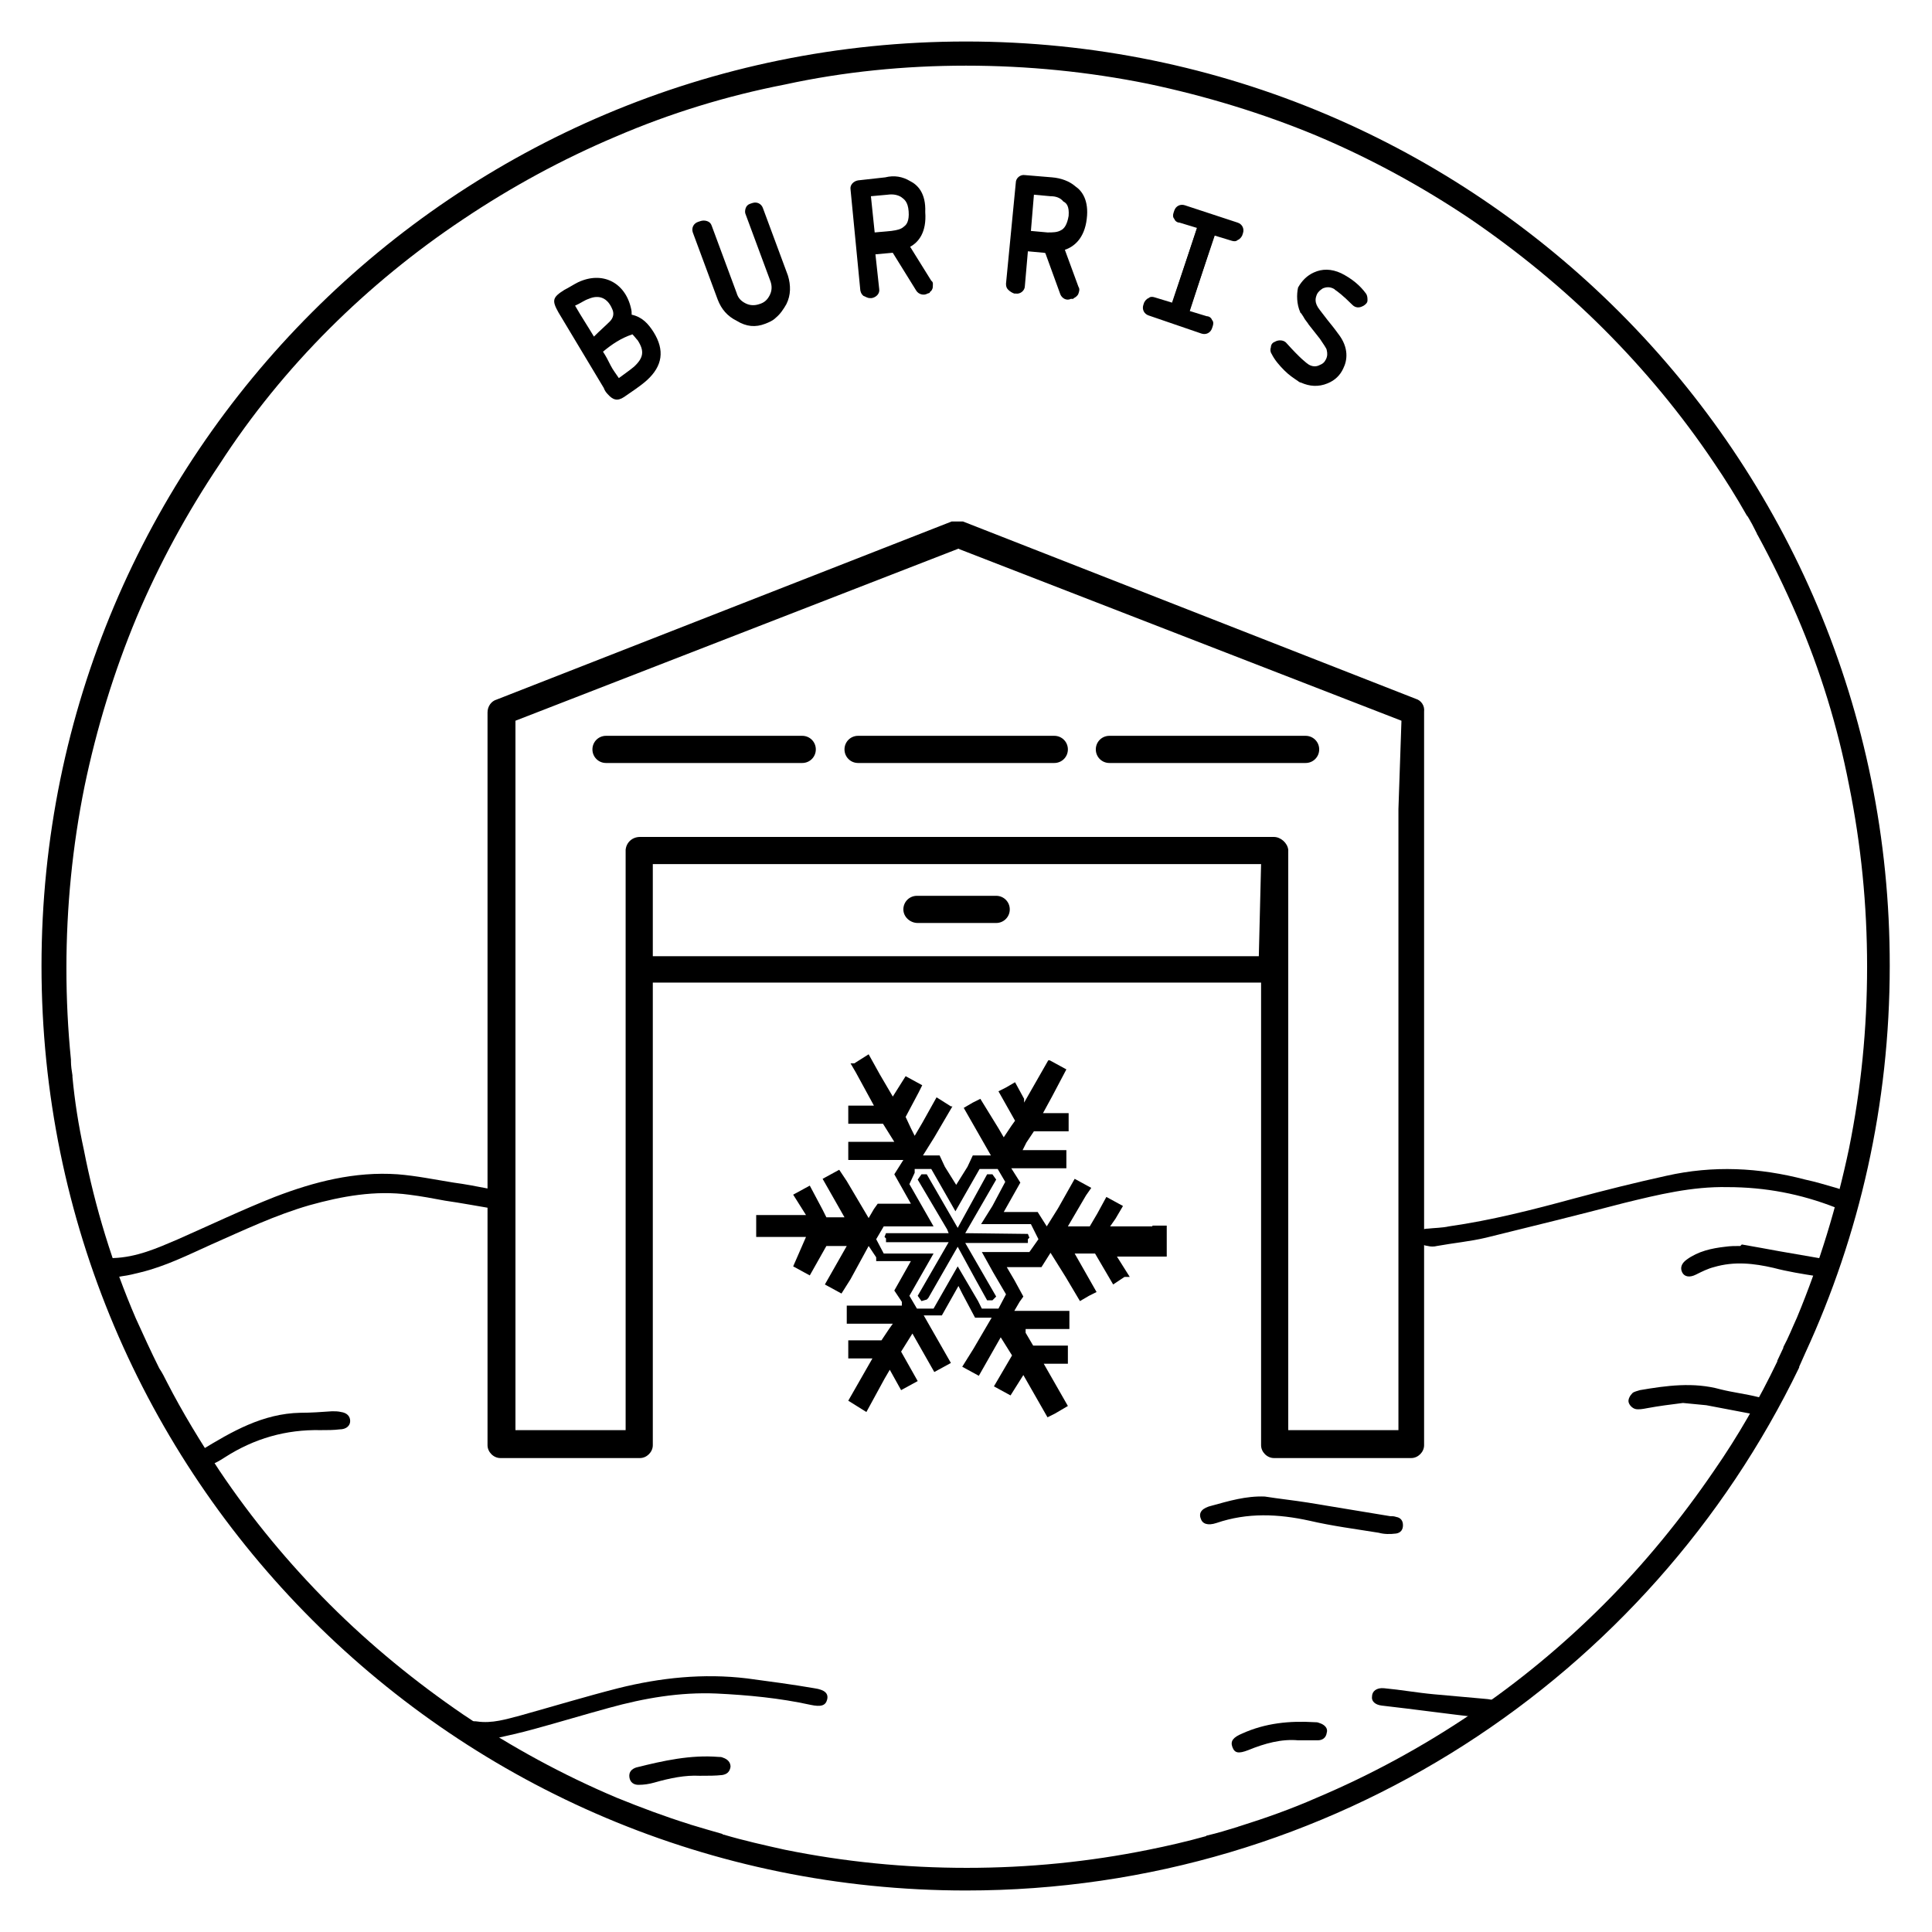 <?xml version="1.0" encoding="utf-8"?>
<!-- Generator: Adobe Illustrator 25.0.0, SVG Export Plug-In . SVG Version: 6.00 Build 0)  -->
<svg version="1.1" id="Layer_1" xmlns="http://www.w3.org/2000/svg" xmlns:xlink="http://www.w3.org/1999/xlink" x="0px" y="0px"
	 viewBox="0 0 256 256" style="enable-background:new 0 0 256 256;" xml:space="preserve">
<style type="text/css">
	.st0{fill:#010101;}
</style>
<path d="M128,5.5C60.3,5.5,5.5,60.3,5.5,128S60.3,250.5,128,250.5c48.6,0,90.6-28.3,110.4-69.3v-0.1l0.8-1.8
	c7.2-15.6,11.2-33,11.2-51.3C250.5,60.4,195.7,5.5,128,5.5L128,5.5z M238.1,174.6c-0.6,1.3-1.1,2.6-1.8,3.9v0.1
	c-0.3,0.6-0.5,1.1-0.8,1.7v0.1c-2.4,5-5.2,9.9-8.4,14.5c-4.3,6.3-9.2,12.3-14.6,17.7s-11.3,10.3-17.7,14.6s-13.2,8-20.3,11
	c-3.4,1.5-6.8,2.7-10.3,3.8c-0.1,0-0.2,0.1-0.3,0.1c-1.3,0.4-2.6,0.8-3.9,1.1c-0.1,0-0.1,0-0.2,0.1c-2.5,0.7-5.1,1.3-7.6,1.8
	c-7.9,1.6-15.9,2.4-24.1,2.4s-16.2-0.8-24.1-2.4c-2.7-0.6-5.4-1.2-8.1-2c-0.1,0-0.1,0-0.2-0.1c-1.4-0.4-2.8-0.8-4.1-1.2
	c-0.1,0-0.2-0.1-0.3-0.1c-3.2-1-6.4-2.2-9.6-3.5c-7.1-3-13.9-6.7-20.3-11c-6.3-4.3-12.3-9.2-17.7-14.6s-10.3-11.3-14.6-17.7
	c-2.5-3.8-4.9-7.7-7-11.8c-0.3-0.6-0.6-1.2-1-1.8c-1.1-2.2-2.1-4.4-3.1-6.6c-3.1-7.2-5.4-14.7-6.9-22.4c-0.7-3.2-1.2-6.4-1.5-9.6
	c0-0.1,0-0.2,0-0.2c-0.1-0.6-0.2-1.3-0.2-1.9c0-0.1,0-0.1,0-0.2c-0.4-4-0.6-8-0.6-12.1c0-8.1,0.8-16.2,2.4-24.1
	c1.6-7.7,3.9-15.2,6.9-22.4c3-7.1,6.7-13.9,11-20.3C33.3,55,38.2,49,43.6,43.6S55,33.3,61.3,29.1c6.4-4.3,13.2-8,20.3-11
	c7.2-3.1,14.7-5.4,22.4-6.9c7.8-1.7,15.9-2.5,24-2.5s16.2,0.8,24.1,2.4c7.6,1.6,15.2,3.9,22.4,6.9c7.1,3,13.9,6.7,20.3,11
	c6.3,4.3,12.3,9.2,17.7,14.6s10.3,11.3,14.6,17.7c1.5,2.2,3,4.6,4.3,6.9s0,0.1,0.1,0.1c0.5,0.8,0.9,1.6,1.3,2.4
	c0,0.1,0.1,0.2,0.1,0.2c1.9,3.5,3.6,7,5.2,10.7c3.1,7.2,5.4,14.7,6.9,22.4c1.6,7.9,2.4,15.9,2.4,24.1s-0.8,16.2-2.4,24.1
	C243.4,159.8,241.1,167.4,238.1,174.6L238.1,174.6z"/>
<path class="st0" d="M160.9,31.2l2.3,0.7c0.3,0.1,0.6,0.1,0.8-0.1c0.3-0.1,0.5-0.4,0.6-0.6l0.1-0.3c0.2-0.6-0.1-1.2-0.7-1.4l-7-2.3
	c-0.6-0.2-1.2,0.1-1.4,0.7l-0.1,0.3c-0.1,0.3-0.1,0.6,0.1,0.8c0.1,0.3,0.4,0.5,0.7,0.5l2.3,0.7l-3.7,11.3c-0.1,0.4,0,0.9,0.3,1.1
	c0.1,0.1,0.3,0.2,0.4,0.3l0.3,0.1c0.3,0.1,0.6,0.1,0.8-0.1c0.3-0.1,0.5-0.4,0.6-0.6L160.9,31.2z"/>
<path class="st0" d="M155.3,40.1l-2.3-0.7c-0.3-0.1-0.6-0.1-0.8,0.1c-0.3,0.1-0.5,0.4-0.6,0.6l-0.1,0.3c-0.2,0.6,0.1,1.2,0.7,1.4
	l7,2.4c0.6,0.2,1.2-0.1,1.4-0.7l0.1-0.3c0.1-0.3,0.1-0.6-0.1-0.8c-0.1-0.3-0.4-0.5-0.7-0.5l-2.3-0.7l3.8-11.3c0.1-0.4,0-0.9-0.3-1.1
	c-0.1-0.1-0.3-0.2-0.4-0.3l-0.3-0.1c-0.3-0.1-0.6-0.1-0.8,0.1c-0.3,0.1-0.5,0.4-0.6,0.6L155.3,40.1z"/>
<path d="M120.6,24c-1-0.6-2.1-0.8-3.3-0.5l-3.6,0.4c-0.6,0.1-1.1,0.6-1,1.2l1.3,13.4c0.1,0.4,0.2,0.5,0.4,0.7
	c0.3,0.1,0.5,0.3,0.9,0.3h0.2c0.6-0.1,1.1-0.6,1-1.2l-0.5-4.6l2.2-0.2h0.1l3.1,5c0.3,0.5,1,0.7,1.5,0.4l0.3-0.1v-0.1
	c0.2-0.1,0.4-0.4,0.4-0.7s0.1-0.6-0.2-0.8l-2.8-4.5c1.1-0.6,2.2-1.9,2-4.6C122.7,25.6,121.6,24.5,120.6,24z M120.4,28
	c0.1,1.3-0.3,1.8-0.6,2c-0.4,0.4-1,0.5-1.7,0.6l-2.2,0.2l-0.5-4.8l2.2-0.2c0.7-0.1,1.3,0,1.8,0.3C119.8,26.4,120.3,26.7,120.4,28z"
	/>
<path d="M142.5,24.7c-0.8-0.7-1.9-1.1-3.1-1.2l-3.6-0.3c-0.6-0.1-1.2,0.4-1.2,1l-1.3,13.4c0,0.4,0.1,0.6,0.3,0.8s0.5,0.4,0.8,0.5
	h0.2c0.6,0.1,1.2-0.4,1.2-1l0.4-4.6l2.2,0.2c0.1,0.1,0.1,0,0.1,0l2,5.5c0.2,0.5,0.8,0.9,1.4,0.6h0.3l0.1-0.1
	c0.2-0.1,0.5-0.3,0.6-0.6s0.2-0.6,0-0.9l-1.8-4.9c1.2-0.4,2.6-1.5,2.9-4.1C144.3,26.6,143.4,25.3,142.5,24.7L142.5,24.7z
	 M141.6,28.6c-0.2,1.2-0.6,1.7-1,1.9c-0.5,0.3-1.1,0.3-1.8,0.3l-2.2-0.2l0.4-4.8l2.2,0.2c0.7,0,1.3,0.2,1.7,0.7
	C141.3,26.9,141.7,27.3,141.6,28.6L141.6,28.6z"/>
<path class="st0" d="M172.3,41.4c0,0,0,0.1,0.1,0.1c0.2,0.3,0.4,0.6,0.5,0.8c0.2,0.3,0.4,0.5,0.5,0.7l1.5,1.9
	c0.2,0.3,0.4,0.6,0.6,0.9s0.3,0.5,0.3,0.6c0.1,0.4,0.1,0.8-0.1,1.2s-0.4,0.6-0.9,0.8c-0.4,0.2-0.9,0.2-1.4-0.1
	c-0.3-0.2-1.1-0.8-2.9-2.8c-0.3-0.4-0.9-0.5-1.4-0.3l-0.2,0.1c-0.3,0.1-0.5,0.4-0.5,0.7c-0.1,0.3-0.1,0.6,0.1,0.9
	c0.4,0.8,1,1.5,1.7,2.2c0.6,0.6,1.2,1,1.8,1.4c0.1,0.1,0.3,0.2,0.4,0.2c1.1,0.5,2.3,0.6,3.5,0.1c1-0.4,1.7-1.1,2.1-2
	c0.5-1,0.8-2.7-0.7-4.6c-0.5-0.7-1-1.3-1.4-1.8l-1-1.3c-0.8-1-0.6-1.6-0.4-2.1c0.2-0.4,0.5-0.6,0.8-0.8c0.3-0.1,0.8-0.3,1.5,0.1
	l0.1,0.1c0.3,0.2,1,0.7,2.3,2c0.4,0.4,0.9,0.4,1.3,0.2l0.2-0.1c0.3-0.2,0.5-0.4,0.5-0.7s0-0.6-0.2-0.9c-0.8-1.1-1.9-2-3.3-2.7
	c-1.3-0.6-2.5-0.6-3.6-0.1c-0.9,0.4-1.6,1.1-2.1,2C171.8,39,171.8,40.3,172.3,41.4L172.3,41.4z"/>
<path class="st0" d="M101.4,42.9c0.5-0.2,1-0.4,1.4-0.8c0.6-0.5,1-1.1,1.4-1.8c0.6-1.2,0.6-2.5,0.2-3.8l-3.3-8.9
	c-0.2-0.6-0.8-0.9-1.4-0.7L99.4,27c-0.3,0.1-0.5,0.3-0.6,0.6s-0.1,0.6,0,0.8l3.3,8.9c0.2,0.6,0.2,1.2-0.1,1.8s-0.7,1-1.4,1.2
	c-0.6,0.2-1.2,0.2-1.8-0.1s-1-0.7-1.2-1.4l-3.3-8.9c-0.1-0.3-0.3-0.5-0.6-0.6s-0.6-0.1-0.9,0l-0.3,0.1c-0.6,0.2-0.9,0.8-0.7,1.4
	l3.3,8.9c0.5,1.3,1.3,2.2,2.5,2.8C98.9,43.3,100.1,43.4,101.4,42.9z"/>
<path d="M228.9,157.3c-4.7-0.1-9.2,1-13.7,2.1c-6.1,1.6-12.2,3.1-18.3,4.6c-2.1,0.5-4.3,0.7-6.5,1.1c-0.4,0.1-0.8,0.1-1.2,0
	c-0.9-0.1-1.4-0.6-1.3-1.2c0.1-0.8,0.6-1.1,1.3-1.1c0.9-0.1,1.9-0.1,2.8-0.3c5.6-0.8,11.1-2.2,16.6-3.7c4.1-1.1,8.1-2.1,12.2-3
	c6.2-1.4,12.3-1.1,18.4,0.5c1.4,0.3,2.7,0.7,4.1,1.1c0.4,0.1,0.8,0.3,1.1,0.5c0.6,0.4,0.7,1.1,0.3,1.6s-0.8,0.7-1.5,0.5
	C238.6,158.2,233.9,157.3,228.9,157.3L228.9,157.3z"/>
<path d="M65.6,160.2c-2.4-0.4-4.5-0.8-6.6-1.1c-1.6-0.3-3.2-0.6-4.8-0.8c-4.5-0.6-8.9,0.2-13.2,1.4c-4.5,1.3-8.7,3.3-13,5.2
	c-3.1,1.4-6.1,2.9-9.4,3.7c-0.8,0.2-1.6,0.4-2.4,0.5c-0.4,0.1-0.8,0.1-1.2,0c-0.7-0.1-1.1-0.7-1.1-1.3c0.1-0.7,0.5-1,1.1-1.1
	c3.1-0.1,5.8-1.3,8.6-2.5c4.3-1.9,8.5-3.9,12.8-5.6c5.2-2,10.6-3.4,16.3-3c2.5,0.2,4.9,0.7,7.4,1.1c1.5,0.2,3.1,0.5,4.6,0.8
	c0.4,0.1,0.7,0.2,1,0.3c0.6,0.2,0.9,0.7,0.8,1.4S65.9,160.2,65.6,160.2L65.6,160.2z"/>
<path d="M63.2,228.1c2,0.3,3.9-0.3,5.8-0.8c4.3-1.2,8.6-2.5,12.9-3.6c5.6-1.4,11.3-2,17.1-1.3c3,0.4,6,0.8,8.9,1.3
	c1.4,0.2,1.9,0.7,1.7,1.5s-0.8,1-2.2,0.7c-4.1-0.9-8.3-1.3-12.5-1.5c-4.8-0.2-9.5,0.6-14.2,1.9c-3.3,0.9-6.6,1.9-9.9,2.8
	c-1.8,0.5-3.6,0.9-5.4,1.3c-0.6,0.1-1.2,0.1-1.9,0.1c-0.4,0-0.8-0.1-1.2-0.3c-0.6-0.3-0.8-0.8-0.6-1.4
	C62.1,228.2,62.6,228,63.2,228.1z"/>
<path d="M83.7,41.7c1.4,0.3,2.2,1.2,2.9,2.3c1.5,2.4,1.2,4.5-0.9,6.4c-0.9,0.8-2,1.5-3,2.2c-0.9,0.6-1.5,0.4-2.2-0.4
	c-0.2-0.2-0.4-0.5-0.5-0.8c-2-3.3-4-6.7-6-10c-0.9-1.6-0.8-2,0.8-3c0.6-0.3,1.2-0.7,1.8-1c3.2-1.5,6.2,0,7,3.4
	C83.7,41.2,83.7,41.4,83.7,41.7z M83.8,44.3c-1.5,0.5-2.7,1.3-3.9,2.3c0.4,0.6,0.7,1.2,1,1.8s0.7,1.1,1.1,1.7c0.8-0.6,1.4-1,2-1.5
	c1.3-1.2,1.4-2.1,0.5-3.5C84.3,44.9,84.1,44.6,83.8,44.3z M78.7,44.6c0.8-0.8,1.5-1.4,2.1-2c0.5-0.5,0.6-1.1,0.3-1.7
	c-0.6-1.4-1.7-1.9-3.1-1.3c-0.6,0.2-1.1,0.6-1.8,0.9C77,41.9,77.8,43.1,78.7,44.6z"/>
<path d="M167.6,198.3c1.9,0.3,3.8,0.5,5.7,0.8c3.6,0.6,7.3,1.2,10.9,1.8c0.3,0,0.5,0,0.8,0.1c0.6,0.1,0.9,0.5,0.9,1.1
	s-0.3,1-0.9,1.1c-0.8,0.1-1.6,0.1-2.3-0.1c-3.1-0.5-6.2-0.9-9.2-1.6c-4.1-0.9-8.2-1.1-12.3,0.3c-1.2,0.4-1.9,0.1-2.1-0.6
	c-0.3-0.8,0.2-1.4,1.5-1.7C162.8,198.9,165.1,198.2,167.6,198.3L167.6,198.3z"/>
<path d="M42.5,189.5c-4.6-0.1-8.8,1.1-12.7,3.6c-0.6,0.4-1.3,0.8-2.1,1.1c-0.7,0.3-1.3,0-1.6-0.5c-0.3-0.6,0-1.1,0.5-1.5
	c4.1-2.5,8.2-4.9,13.2-5c1.4,0,2.8-0.1,4.2-0.2c0.4,0,0.8,0,1.2,0.1c0.7,0.1,1.2,0.5,1.2,1.2c0,0.6-0.5,1.1-1.4,1.1
	C44.2,189.5,43.4,189.5,42.5,189.5L42.5,189.5z"/>
<path d="M230.8,164.9c1.7,0.3,3.4,0.6,5,0.9c1.7,0.3,3.5,0.6,5.2,0.9c1.2,0.2,1.8,0.6,1.8,1.4c-0.1,0.8-0.9,1.2-2.1,1
	c-1.9-0.3-3.8-0.6-5.7-1.1c-2.6-0.6-5.2-0.9-7.9-0.1c-0.8,0.2-1.6,0.6-2.4,1s-1.5,0.3-1.8-0.3s-0.1-1.2,0.6-1.7
	c1.5-1.1,3.3-1.5,5.1-1.7c0.7-0.1,1.3-0.1,2-0.1C230.7,165,230.7,165,230.8,164.9L230.8,164.9z"/>
<path d="M223,185.9c-1.6,0.2-3.2,0.4-4.8,0.7c-0.5,0.1-1.1,0.2-1.5,0.1s-0.8-0.5-0.9-0.9s0.2-0.9,0.5-1.2c0.2-0.2,0.7-0.3,1-0.4
	c3.5-0.6,7.1-1.1,10.7-0.1c1.6,0.4,3.3,0.6,4.9,1c1.2,0.2,1.7,0.8,1.6,1.5c-0.2,0.7-0.9,1-2.1,0.8c-2.1-0.4-4.2-0.8-6.3-1.2
	C225.1,186.1,224.1,186,223,185.9L223,185.9z"/>
<path d="M196.2,227.6c-4.4-0.5-8.7-1.1-13.1-1.6c-0.9-0.1-1.4-0.6-1.3-1.2c0-0.7,0.6-1.2,1.6-1.1c2.2,0.2,4.4,0.6,6.6,0.8
	s4.4,0.4,6.7,0.6c1.4,0.1,2,0.4,2,1.2s-0.6,1.2-2,1.2c-0.2,0-0.3,0-0.5,0V227.6z"/>
<path d="M92.7,235.3c-1.9-0.1-3.9,0.3-6,0.9c-0.7,0.2-1.4,0.3-2.1,0.3c-0.6,0-1.1-0.3-1.2-1s0.3-1.1,0.9-1.3
	c3.6-0.9,7.2-1.7,10.9-1.4c0.2,0,0.4,0,0.6,0.1c0.6,0.2,1,0.6,1,1.2c-0.1,0.7-0.5,1-1.1,1.1C94.8,235.3,93.9,235.3,92.7,235.3
	L92.7,235.3z"/>
<path d="M172,230.6c-2.2-0.2-4.4,0.4-6.6,1.3c-1.3,0.5-1.8,0.4-2.1-0.4s0.1-1.3,1.3-1.8c3.1-1.4,6.3-1.7,9.6-1.5
	c0.2,0,0.4,0,0.6,0.1c0.7,0.2,1.2,0.7,1,1.3c-0.1,0.7-0.6,1-1.2,1C173.8,230.6,173,230.6,172,230.6L172,230.6z"/>
<g>
	<g>
		<path d="M154.6,162.4h-1.9v0.1h-5.6l0.7-1l1-1.7l-2.2-1.2l-1.2,2.2l-1,1.7h-2.9l2.4-4.1l0.7-1l-2.2-1.2l-2.2,3.9l-1.5,2.4
			l-1.2-1.9H133l2.2-3.9l-1.2-1.9h7.3v-2.4h-5.8l0.5-1l1-1.5h4.6v-2.4h-3.4l1.2-2.2l1.9-3.6l-2.2-1.2h-0.2l-3.2,5.6v-0.5l-1.2-2.2
			l-1.2,0.7l-1,0.5l2.2,3.9l-0.5,0.7l-1,1.5l-0.7-1.2l-2.4-3.9l-1,0.5l-1.2,0.7l3.6,6.3h-2.4l-0.7,1.5l-1.5,2.4l-1.5-2.4l-0.7-1.5
			h-2.2l1.5-2.4l2.4-4.1H126l-1.9-1.2l-1.9,3.4l-1,1.7l-0.5-1L120,148l1.7-3.2l0.5-1l-2.2-1.2l-1.7,2.7l-1.7-2.9l-1.5-2.7l-1.9,1.2
			h-0.5l0.7,1.2l2.4,4.4h-3.4v2.4h4.6l1.5,2.4h-6.1v2.4h7.3l-1.2,1.9l2.2,3.9h-4.4l-0.5,0.7l-0.7,1.2l-2.9-4.9l-1-1.5l-2.2,1.2
			l2.9,5.1h-2.4l-0.5-1l-1.7-3.2l-2.2,1.2l1.7,2.7h-6.6v2.9h6.6l-1.7,3.9l2.2,1.2l2.2-3.9h2.7l-2.9,5.1l2.2,1.2l1.2-1.9l2.4-4.4
			l1,1.5v0.5h4.6l-2.2,3.9l1,1.5v0.5h-7.3v2.4h6.1l-0.5,0.7l-1,1.5h-4.4v2.4h3.2l-3.2,5.6l2.4,1.5l2.4-4.4l0.7-1.2l1.5,2.7l2.2-1.2
			l-2.2-3.9l1.5-2.4l2.9,5.1l2.2-1.2l-3.6-6.3h2.4l2.2-3.9l0.5,1l1.7,3.2h2.2l-2.4,4.1l-1.5,2.4l2.2,1.2l2.9-5.1l1.5,2.4l-2.4,4.1
			l2.2,1.2l1.7-2.7l3.2,5.6l1-0.5l1.7-1l-3.2-5.6h3.2v-2.4h-4.6l-1-1.7v-0.5h5.8v-2.4h-7.3l0.7-1.2l0.5-0.7l-1.2-2.2l-1-1.7h4.6
			l1.2-1.9l2,3.2l1.9,3.2l1.2-0.7l1-0.5l-2.9-5.1h2.7l2.4,4.1l1.5-1h0.7l-1.7-2.7h6.6V162.4z M136.4,165.9h-6.3l1.5,2.7l1.7,2.9
			l-1,1.9h-2.2l-0.5-1l-2.7-4.6l-3.2,5.6h-2.2l-1-1.7l3.2-5.6h-6.6l-1-1.9l1-1.7h6.6l-3.2-5.6l0.7-1.5v-0.5h2.2l3.2,5.6l3.2-5.6h2.4
			l1,1.7l-1.7,3.2l-1.5,2.4h6.6l1,2L136.4,165.9z"/>
	</g>
	<g>
		<path d="M127.9,163.4l4.1-7.1l-0.5-0.7h-0.7l-3.9,7.1l-4.1-7.1h-0.7l-0.5,0.7l3.9,6.6l0.2,0.5h-8.3l-0.2,0.5l0.2,0.2v0.5h8.3
			l-4.1,7.1l0.5,0.7l0.7-0.2l0.2-0.2l3.9-6.8l2.4,4.4l1.5,2.7h0.7l0.5-0.5l-4.1-7.1h8.3v-0.5l0.2-0.2l-0.2-0.5L127.9,163.4z"/>
	</g>
	<g>
		<g>
			<path d="M187.6,92.6L187.6,92.6l-60-23.5h-1.5L65.8,92.7c-0.7,0.2-1.2,0.9-1.2,1.7v97.1c0,0.9,0.8,1.7,1.7,1.7h18.5
				c0.9,0,1.7-0.8,1.7-1.7v-61.3h80.6v61.3c0,0.9,0.8,1.7,1.7,1.7H187c0.9,0,1.7-0.8,1.7-1.7V94.3C188.8,93.5,188.3,92.8,187.6,92.6
				z M166.8,126.7H86.5v-12.2h80.6L166.8,126.7z M185.3,107.2v82.3h-14.6v-76.9c-0.1-0.9-1-1.7-1.9-1.7h-84c-1,0-1.8,0.7-1.9,1.7
				v76.9H68.3v-94L127,72.7l0.2,0.1l58.5,22.7L185.3,107.2z"/>
		</g>
		<g>
			<path d="M133.8,120.5c0,1-0.8,1.8-1.8,1.8h-10.4c-1,0-1.9-0.8-1.9-1.8c0-1,0.8-1.8,1.8-1.8H132
				C133,118.7,133.8,119.5,133.8,120.5z"/>
		</g>
	</g>
</g>
<path d="M139.7,101.1h-26c-1,0-1.8-0.8-1.8-1.8l0,0c0-1,0.8-1.8,1.8-1.8h26c1,0,1.8,0.8,1.8,1.8l0,0
	C141.5,100.3,140.7,101.1,139.7,101.1z"/>
<path d="M173,101.1h-26c-1,0-1.8-0.8-1.8-1.8l0,0c0-1,0.8-1.8,1.8-1.8h26c1,0,1.8,0.8,1.8,1.8l0,0C174.8,100.3,174,101.1,173,101.1z
	"/>
<path d="M106.3,101.1h-26c-1,0-1.8-0.8-1.8-1.8l0,0c0-1,0.8-1.8,1.8-1.8h26c1,0,1.8,0.8,1.8,1.8l0,0
	C108.1,100.3,107.3,101.1,106.3,101.1z"/>
</svg>
